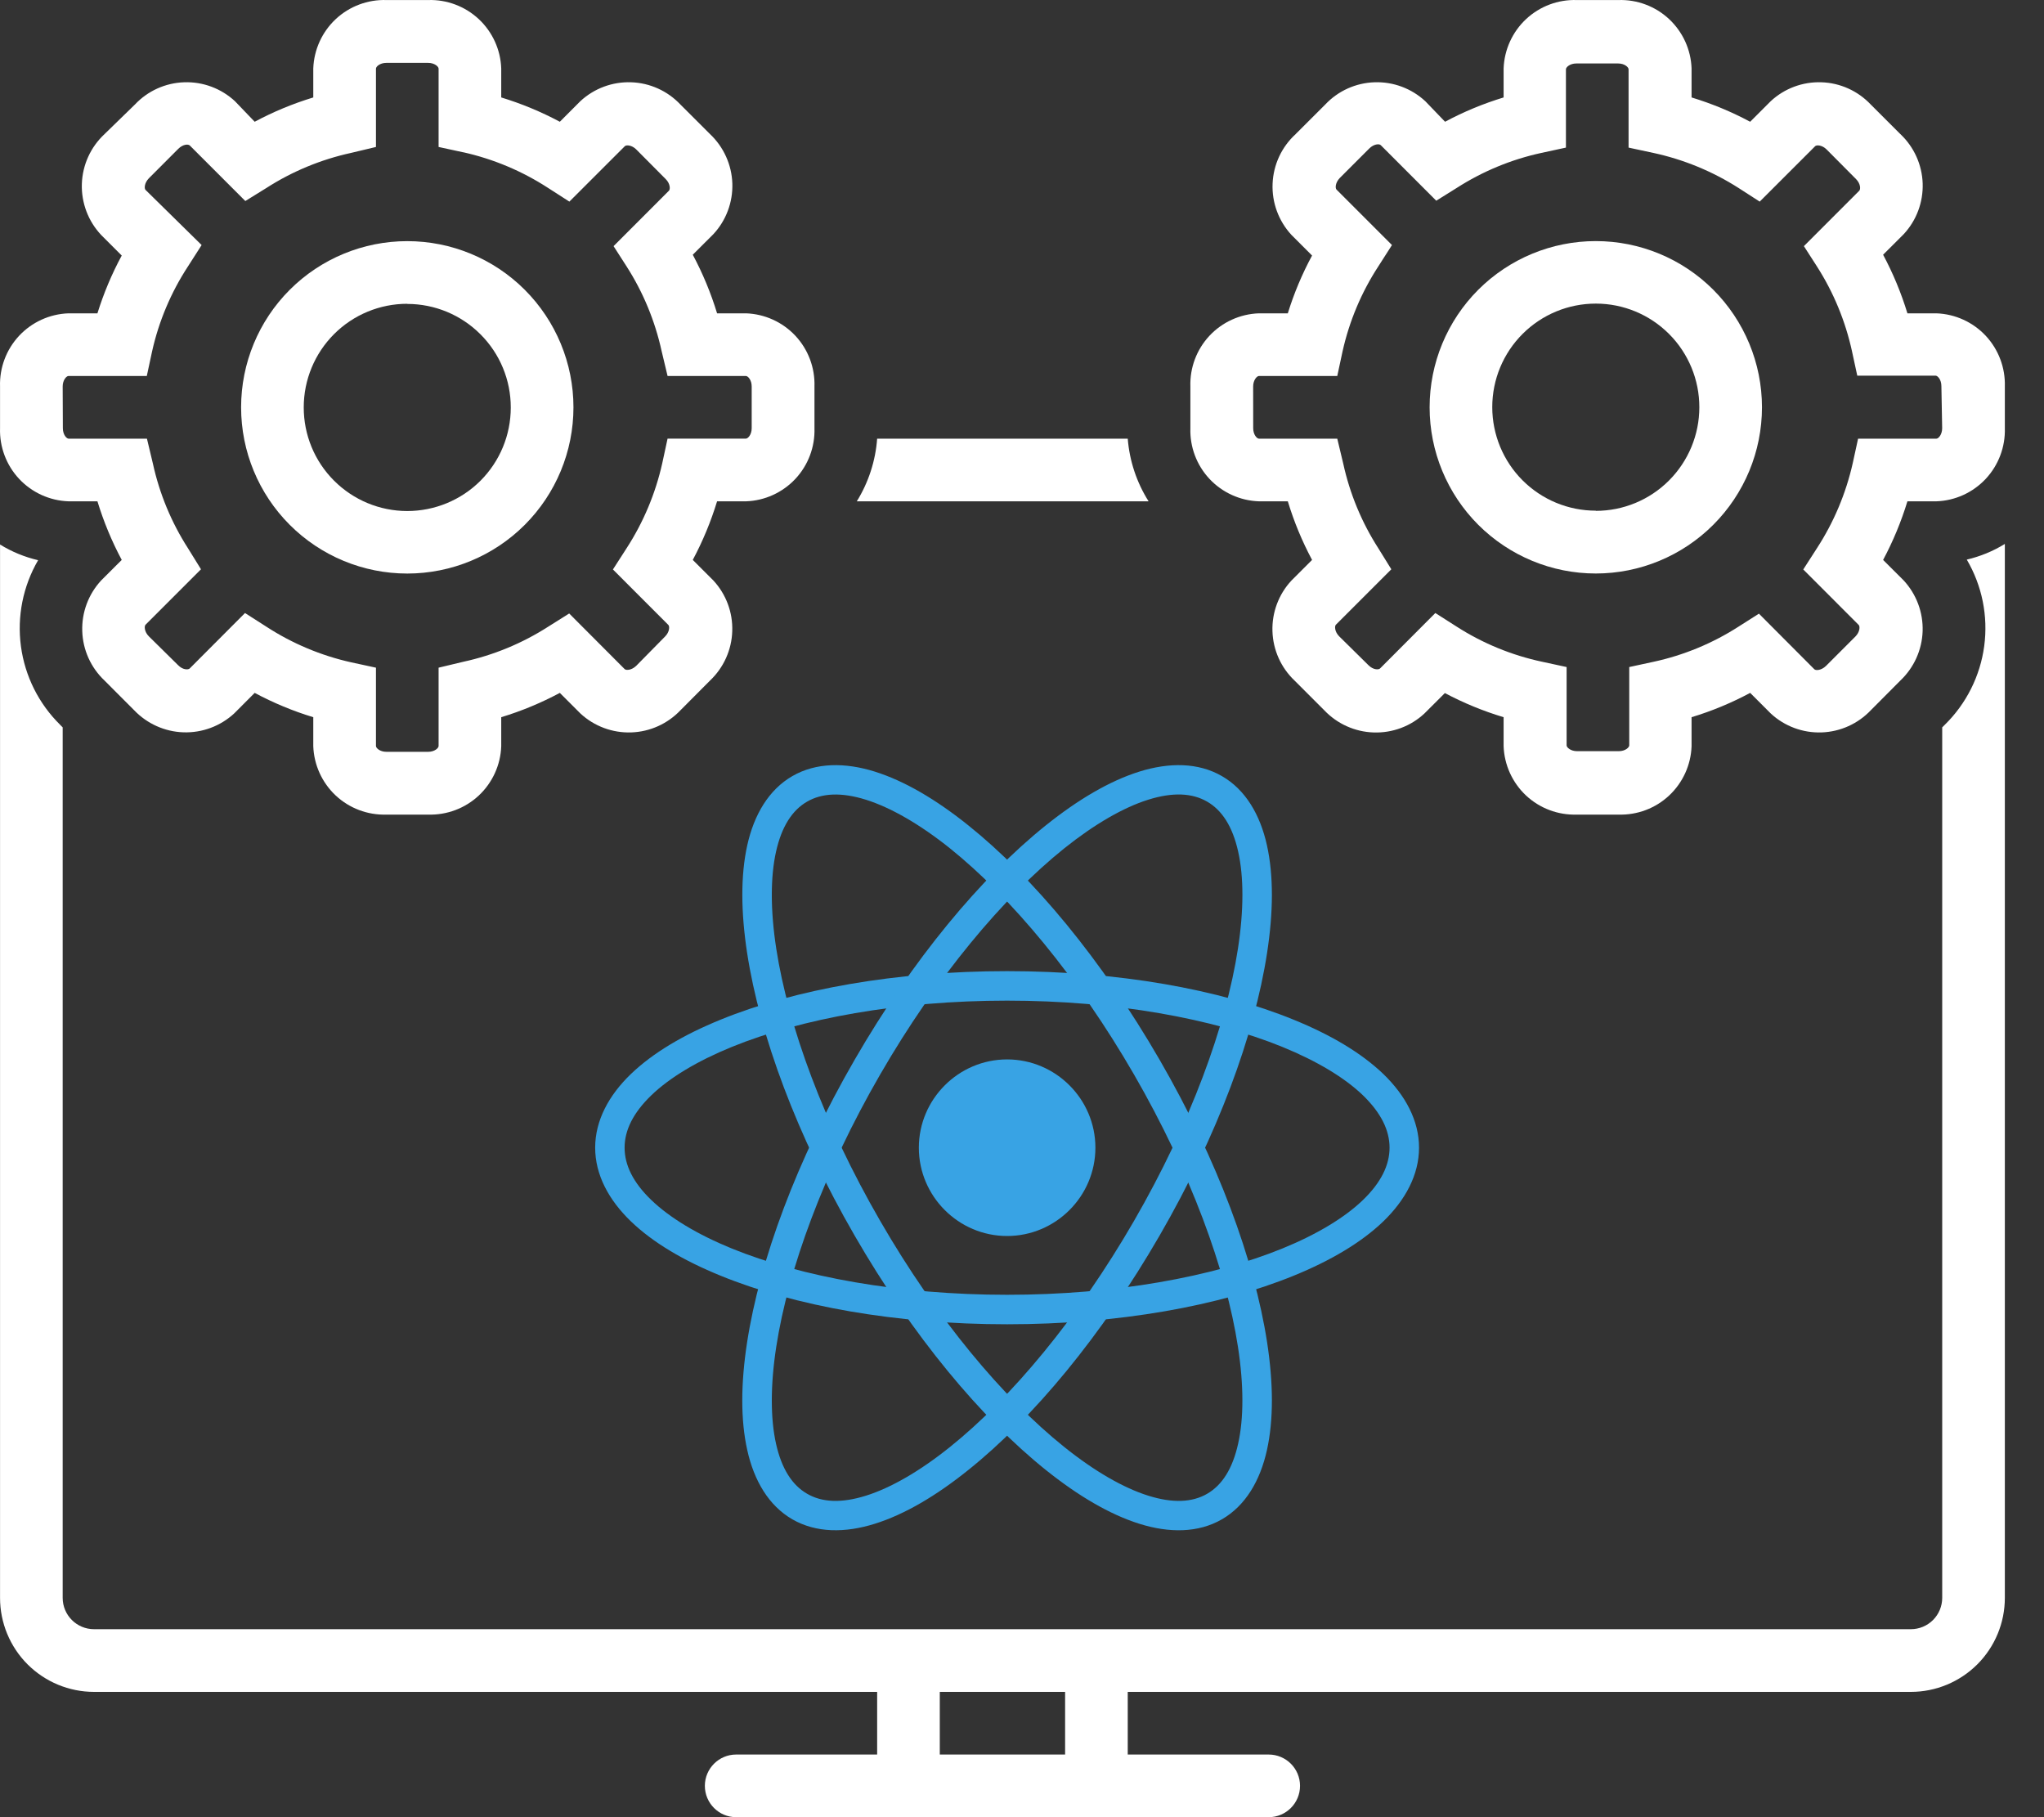 <svg width="45" height="40" viewBox="0 0 45 40" fill="none" xmlns="http://www.w3.org/2000/svg">
<rect x="0" y="0" width="45" height="40" fill="#333333" stroke="none"/>
<path d="M22.172 23.32C21.103 23.32 20.229 24.194 20.229 25.263C20.229 26.333 21.103 27.207 22.172 27.207C23.242 27.207 24.116 26.333 24.116 25.263C24.116 24.194 23.242 23.32 22.172 23.32Z" fill="#38A3E4"/>
<path d="M13.103 25.263C13.103 25.862 13.404 26.416 13.889 26.884C14.374 27.351 15.048 27.749 15.867 28.082C17.502 28.749 19.722 29.15 22.172 29.15C24.623 29.15 26.841 28.749 28.479 28.082C29.296 27.749 29.97 27.351 30.456 26.884C30.939 26.416 31.241 25.862 31.241 25.263C31.241 24.664 30.939 24.109 30.456 23.642C29.97 23.176 29.296 22.777 28.478 22.445C26.843 21.777 24.623 21.377 22.171 21.377C19.719 21.377 17.502 21.777 15.867 22.444C15.048 22.777 14.374 23.176 13.889 23.642C13.404 24.109 13.103 24.664 13.103 25.263ZM13.751 25.263C13.751 24.879 13.939 24.496 14.34 24.109C14.74 23.724 15.346 23.357 16.111 23.045C17.64 22.422 19.793 22.026 22.172 22.026C24.552 22.026 26.704 22.422 28.233 23.045C28.997 23.357 29.605 23.724 30.005 24.109C30.404 24.496 30.592 24.879 30.592 25.263C30.592 25.647 30.404 26.031 30.005 26.416C29.605 26.801 28.997 27.17 28.232 27.482C26.704 28.105 24.551 28.501 22.172 28.501C19.794 28.501 17.64 28.105 16.11 27.482C15.346 27.17 14.74 26.801 14.34 26.416C13.939 26.031 13.751 25.647 13.751 25.263Z" fill="#38A3E4"/>
<path d="M26.9 33.444C27.422 33.143 27.743 32.592 27.892 31.922C28.041 31.252 28.034 30.448 27.896 29.546C27.617 27.74 26.807 25.538 25.529 23.327C24.25 21.116 22.748 19.315 21.322 18.171C20.609 17.599 19.915 17.191 19.26 16.985C18.605 16.78 17.967 16.782 17.445 17.083C16.923 17.384 16.601 17.935 16.452 18.603C16.303 19.273 16.311 20.079 16.449 20.981C16.727 22.787 17.539 24.988 18.816 27.199C20.093 29.41 21.597 31.212 23.023 32.356C23.736 32.927 24.43 33.336 25.085 33.542C25.74 33.747 26.378 33.745 26.9 33.444ZM26.575 32.882C26.248 33.071 25.821 33.093 25.279 32.923C24.735 32.752 24.099 32.388 23.429 31.85C22.089 30.777 20.621 29.027 19.378 26.875C18.134 24.723 17.351 22.578 17.09 20.883C16.959 20.035 16.961 19.301 17.085 18.746C17.209 18.192 17.442 17.833 17.77 17.645C18.096 17.457 18.523 17.434 19.065 17.604C19.608 17.775 20.246 18.139 20.916 18.675C22.254 19.75 23.722 21.499 24.966 23.652C26.209 25.804 26.993 27.949 27.254 29.644C27.385 30.492 27.383 31.227 27.258 31.78C27.135 32.335 26.902 32.693 26.575 32.882Z" fill="#38A3E4"/>
<path d="M17.445 33.444C16.923 33.143 16.601 32.592 16.452 31.922C16.302 31.253 16.309 30.449 16.448 29.546C16.727 27.741 17.538 25.537 18.816 23.327C20.093 21.116 21.597 19.313 23.023 18.169C23.735 17.599 24.428 17.19 25.085 16.984C25.74 16.78 26.378 16.782 26.9 17.083C27.422 17.383 27.743 17.935 27.892 18.603C28.041 19.273 28.034 20.077 27.895 20.98C27.617 22.786 26.807 24.988 25.529 27.198C24.25 29.41 22.747 31.213 21.32 32.356C20.608 32.928 19.915 33.336 19.26 33.541C18.605 33.747 17.967 33.744 17.445 33.444ZM17.77 32.881C18.096 33.071 18.523 33.093 19.065 32.923C19.608 32.753 20.246 32.388 20.916 31.85C22.254 30.777 23.723 29.026 24.966 26.875C26.21 24.723 26.993 22.578 27.254 20.883C27.385 20.035 27.384 19.3 27.259 18.745C27.136 18.191 26.902 17.833 26.575 17.645C26.248 17.456 25.822 17.433 25.279 17.603C24.736 17.773 24.099 18.139 23.429 18.675C22.089 19.75 20.622 21.499 19.378 23.651C18.134 25.802 17.351 27.948 17.09 29.644C16.959 30.492 16.961 31.227 17.085 31.781C17.209 32.335 17.442 32.693 17.77 32.881Z" fill="#38A3E4"/>
<path d="M42.631 6.897H41.993C41.857 6.451 41.678 6.019 41.458 5.607L41.91 5.156C42.192 4.854 42.342 4.452 42.329 4.039C42.315 3.626 42.139 3.235 41.838 2.952L41.186 2.301C40.902 2 40.512 1.824 40.099 1.811C39.686 1.797 39.285 1.947 38.983 2.228L38.531 2.68C38.12 2.46 37.688 2.281 37.241 2.145V1.507C37.227 1.095 37.049 0.704 36.747 0.421C36.446 0.139 36.044 -0.012 35.631 0.001H34.713C34.3 -0.012 33.899 0.139 33.597 0.421C33.295 0.704 33.118 1.095 33.103 1.507V2.145C32.657 2.281 32.225 2.459 31.814 2.68L31.379 2.228C31.076 1.947 30.675 1.797 30.262 1.811C29.85 1.824 29.459 2 29.176 2.301L28.527 2.949H28.528C28.218 3.23 28.034 3.624 28.017 4.042C27.999 4.459 28.15 4.867 28.434 5.173L28.886 5.625C28.667 6.03 28.488 6.457 28.352 6.897H27.714C27.301 6.912 26.91 7.089 26.627 7.391C26.345 7.693 26.194 8.094 26.207 8.507V9.425C26.194 9.838 26.345 10.239 26.627 10.541C26.91 10.843 27.301 11.021 27.714 11.035H28.352C28.487 11.481 28.666 11.913 28.886 12.325L28.431 12.78C28.15 13.082 28 13.484 28.014 13.896C28.027 14.309 28.203 14.7 28.503 14.983L29.155 15.635C29.439 15.934 29.83 16.11 30.242 16.123C30.654 16.137 31.056 15.988 31.358 15.707L31.81 15.256C32.223 15.475 32.656 15.653 33.103 15.787V16.425C33.118 16.837 33.295 17.228 33.597 17.511C33.899 17.793 34.3 17.944 34.713 17.931H35.631C36.044 17.944 36.446 17.793 36.747 17.511C37.049 17.228 37.227 16.837 37.241 16.425V15.787C37.688 15.652 38.12 15.472 38.531 15.252L38.986 15.707C39.289 15.987 39.691 16.136 40.103 16.122C40.516 16.108 40.906 15.931 41.189 15.632L41.838 14.98C42.138 14.696 42.314 14.306 42.328 13.893C42.341 13.48 42.191 13.079 41.91 12.776L41.458 12.325C41.678 11.913 41.857 11.481 41.993 11.035H42.631C43.044 11.021 43.434 10.843 43.717 10.541C43.999 10.239 44.15 9.838 44.138 9.425V8.507C44.15 8.094 43.999 7.693 43.717 7.391C43.434 7.089 43.044 6.912 42.631 6.897ZM42.758 9.425C42.758 9.569 42.675 9.656 42.631 9.656H40.907L40.789 10.197C40.639 10.863 40.372 11.497 40 12.069L39.7 12.535L40.92 13.756C40.952 13.787 40.948 13.911 40.848 14.011L40.2 14.659C40.096 14.759 39.976 14.763 39.944 14.732L38.724 13.508L38.276 13.793C37.705 14.16 37.073 14.422 36.41 14.566L35.869 14.683V16.407C35.869 16.452 35.783 16.535 35.638 16.535H34.721C34.576 16.535 34.49 16.452 34.49 16.407V14.683L33.949 14.566H33.948C33.28 14.423 32.644 14.162 32.069 13.793L31.6 13.494L30.383 14.714C30.351 14.745 30.234 14.749 30.127 14.642L29.483 14.007C29.383 13.907 29.379 13.783 29.41 13.752L30.631 12.531L30.345 12.069C29.978 11.498 29.717 10.867 29.572 10.204L29.441 9.656H27.717C27.672 9.656 27.59 9.569 27.59 9.425L27.589 8.507C27.589 8.366 27.672 8.276 27.717 8.276H29.441L29.558 7.731C29.707 7.066 29.973 6.433 30.345 5.863L30.645 5.394L29.424 4.173C29.393 4.142 29.396 4.021 29.496 3.918L30.145 3.269C30.245 3.169 30.365 3.159 30.4 3.197L31.62 4.418L32.069 4.138C32.639 3.772 33.271 3.51 33.934 3.366L34.475 3.249V1.525C34.475 1.48 34.562 1.397 34.706 1.397H35.623C35.768 1.397 35.854 1.48 35.854 1.525V3.249L36.399 3.366H36.4C37.066 3.51 37.701 3.771 38.276 4.138L38.741 4.438L39.962 3.218C39.993 3.187 40.114 3.19 40.214 3.29L40.862 3.942C40.962 4.042 40.965 4.163 40.934 4.197L39.714 5.418L40 5.863C40.366 6.434 40.627 7.066 40.772 7.728L40.889 8.269H42.614C42.658 8.269 42.741 8.355 42.741 8.5L42.758 9.425Z" fill="white"/>
<path d="M35.132 5.307C34.162 5.307 33.232 5.692 32.545 6.378C31.859 7.065 31.474 7.995 31.474 8.965C31.474 9.936 31.859 10.866 32.545 11.552C33.232 12.238 34.162 12.624 35.132 12.624C36.103 12.624 37.033 12.238 37.719 11.552C38.405 10.866 38.791 9.936 38.791 8.965C38.791 7.995 38.405 7.065 37.719 6.378C37.033 5.692 36.103 5.307 35.132 5.307ZM35.132 11.241C34.528 11.241 33.948 11.001 33.52 10.573C33.093 10.146 32.853 9.565 32.853 8.961C32.853 8.356 33.094 7.776 33.522 7.349C33.95 6.922 34.53 6.682 35.135 6.683C35.739 6.683 36.319 6.924 36.746 7.352C37.173 7.78 37.413 8.361 37.412 8.965C37.412 9.57 37.171 10.149 36.744 10.577C36.316 11.005 35.737 11.245 35.132 11.245L35.132 11.241Z" fill="white"/>
<path d="M1.508 11.035H2.145C2.281 11.481 2.46 11.913 2.68 12.325L2.228 12.776C1.947 13.079 1.797 13.48 1.811 13.893C1.824 14.306 2 14.696 2.301 14.98L2.952 15.632C3.237 15.931 3.627 16.106 4.039 16.12C4.452 16.133 4.853 15.984 5.156 15.704L5.607 15.252C6.019 15.472 6.451 15.652 6.897 15.787V16.425C6.912 16.837 7.089 17.228 7.391 17.511C7.693 17.793 8.094 17.944 8.507 17.931H9.425C9.838 17.944 10.239 17.793 10.541 17.511C10.843 17.228 11.021 16.837 11.035 16.425V15.787C11.481 15.652 11.913 15.472 12.325 15.252L12.78 15.707C13.083 15.987 13.485 16.136 13.897 16.122C14.31 16.108 14.7 15.931 14.983 15.632L15.632 14.98C15.932 14.696 16.108 14.306 16.121 13.893C16.135 13.48 15.985 13.079 15.704 12.776L15.252 12.325C15.472 11.913 15.651 11.481 15.787 11.035H16.425C16.837 11.021 17.228 10.843 17.511 10.541C17.793 10.239 17.944 9.838 17.931 9.425V8.507C17.944 8.094 17.793 7.693 17.511 7.391C17.228 7.089 16.837 6.912 16.425 6.897H15.787C15.651 6.451 15.472 6.019 15.252 5.607L15.704 5.156C15.986 4.854 16.136 4.452 16.123 4.039C16.109 3.626 15.932 3.235 15.632 2.952L14.98 2.301C14.696 2 14.306 1.824 13.893 1.811C13.48 1.797 13.079 1.947 12.776 2.228L12.325 2.68C11.913 2.46 11.481 2.281 11.035 2.145V1.507C11.021 1.095 10.843 0.704 10.541 0.421C10.239 0.139 9.838 -0.012 9.425 0.001H8.507C8.094 -0.012 7.693 0.139 7.391 0.421C7.089 0.704 6.912 1.095 6.897 1.507V2.145C6.451 2.281 6.019 2.459 5.607 2.68L5.173 2.228C4.87 1.947 4.469 1.797 4.056 1.811C3.644 1.824 3.253 2 2.97 2.301L2.301 2.952C1.995 3.237 1.816 3.631 1.802 4.048C1.789 4.465 1.942 4.87 2.228 5.173L2.68 5.625C2.461 6.03 2.282 6.457 2.145 6.897H1.507C1.095 6.912 0.704 7.089 0.421 7.391C0.139 7.693 -0.012 8.094 0.001 8.507V9.425C-0.012 9.838 0.139 10.239 0.421 10.541C0.704 10.843 1.095 11.021 1.508 11.035ZM1.38 8.507C1.38 8.366 1.463 8.276 1.508 8.276H3.232L3.349 7.732C3.498 7.067 3.765 6.434 4.139 5.863L4.439 5.394L3.204 4.18C3.173 4.149 3.177 4.028 3.277 3.925L3.925 3.276C4.025 3.176 4.142 3.166 4.18 3.204L5.401 4.425L5.863 4.139C6.434 3.772 7.065 3.511 7.728 3.366L8.277 3.235V1.511C8.277 1.466 8.363 1.384 8.507 1.384H9.425C9.569 1.384 9.656 1.467 9.656 1.511V3.235L10.2 3.353L10.201 3.352C10.866 3.501 11.498 3.767 12.07 4.139L12.535 4.438L13.756 3.218C13.787 3.187 13.908 3.19 14.008 3.29L14.656 3.942C14.756 4.042 14.759 4.163 14.728 4.197L13.508 5.418L13.794 5.863C14.16 6.434 14.421 7.066 14.566 7.728L14.697 8.276H16.421C16.466 8.276 16.549 8.363 16.549 8.507V9.425C16.549 9.569 16.466 9.655 16.421 9.655H14.697L14.58 10.197L14.58 10.197C14.431 10.863 14.165 11.497 13.794 12.069L13.494 12.535L14.714 13.756C14.746 13.787 14.742 13.911 14.642 14.011L14.007 14.656C13.904 14.756 13.783 14.759 13.752 14.728L12.531 13.504L12.07 13.794C11.499 14.16 10.867 14.422 10.204 14.566L9.656 14.697V16.421C9.656 16.466 9.57 16.549 9.425 16.549L8.507 16.549C8.363 16.549 8.277 16.466 8.277 16.421V14.697L7.735 14.58C7.069 14.432 6.435 14.166 5.863 13.794L5.394 13.494L4.177 14.714C4.145 14.746 4.025 14.749 3.921 14.642L3.277 14.007C3.177 13.907 3.173 13.783 3.204 13.752L4.425 12.531L4.139 12.069C3.772 11.498 3.511 10.867 3.366 10.204L3.235 9.656H1.511C1.466 9.656 1.384 9.57 1.384 9.425L1.38 8.507Z" fill="white"/>
<path d="M8.966 12.625C9.937 12.625 10.867 12.239 11.553 11.553C12.239 10.867 12.625 9.937 12.625 8.966C12.625 7.996 12.239 7.065 11.553 6.379C10.867 5.693 9.937 5.308 8.966 5.308C7.996 5.308 7.065 5.693 6.379 6.379C5.693 7.065 5.308 7.996 5.308 8.966C5.308 9.937 5.693 10.867 6.379 11.553C7.065 12.239 7.996 12.625 8.966 12.625ZM8.966 6.69C9.571 6.69 10.151 6.931 10.578 7.359C11.006 7.786 11.246 8.366 11.245 8.971C11.245 9.576 11.005 10.155 10.577 10.583C10.149 11.01 9.569 11.249 8.964 11.249C8.359 11.248 7.78 11.007 7.353 10.579C6.925 10.151 6.686 9.571 6.687 8.966C6.687 8.362 6.927 7.782 7.355 7.354C7.782 6.927 8.362 6.687 8.966 6.687L8.966 6.69Z" fill="white"/>
<path d="M24.828 9.656H19.311C19.275 10.145 19.121 10.618 18.863 11.035H25.287C25.024 10.619 24.867 10.146 24.828 9.656Z" fill="white"/>
<path d="M42.814 15.956L42.759 16.011V35.172C42.759 35.355 42.686 35.531 42.557 35.66C42.428 35.789 42.252 35.862 42.069 35.862H2.07C1.689 35.862 1.38 35.553 1.38 35.172V16.011L1.325 15.956V15.955C0.853 15.491 0.549 14.883 0.461 14.227C0.373 13.57 0.506 12.904 0.839 12.331C0.543 12.262 0.26 12.146 0.001 11.986V35.173C0.001 35.721 0.219 36.248 0.607 36.636C0.995 37.023 1.521 37.242 2.07 37.242H19.311V38.621H16.207C15.827 38.621 15.518 38.93 15.518 39.31C15.518 39.691 15.827 40 16.207 40H27.931C28.312 40 28.621 39.691 28.621 39.31C28.621 38.93 28.312 38.621 27.931 38.621H24.828V37.242H42.069C42.618 37.242 43.144 37.023 43.532 36.636C43.92 36.248 44.138 35.721 44.138 35.173V11.973C43.879 12.133 43.596 12.249 43.3 12.318C43.637 12.892 43.772 13.561 43.684 14.22C43.596 14.88 43.289 15.491 42.814 15.956L42.814 15.956ZM23.449 38.621H20.69V37.242H23.449V38.621Z" fill="white"/>
</svg>
